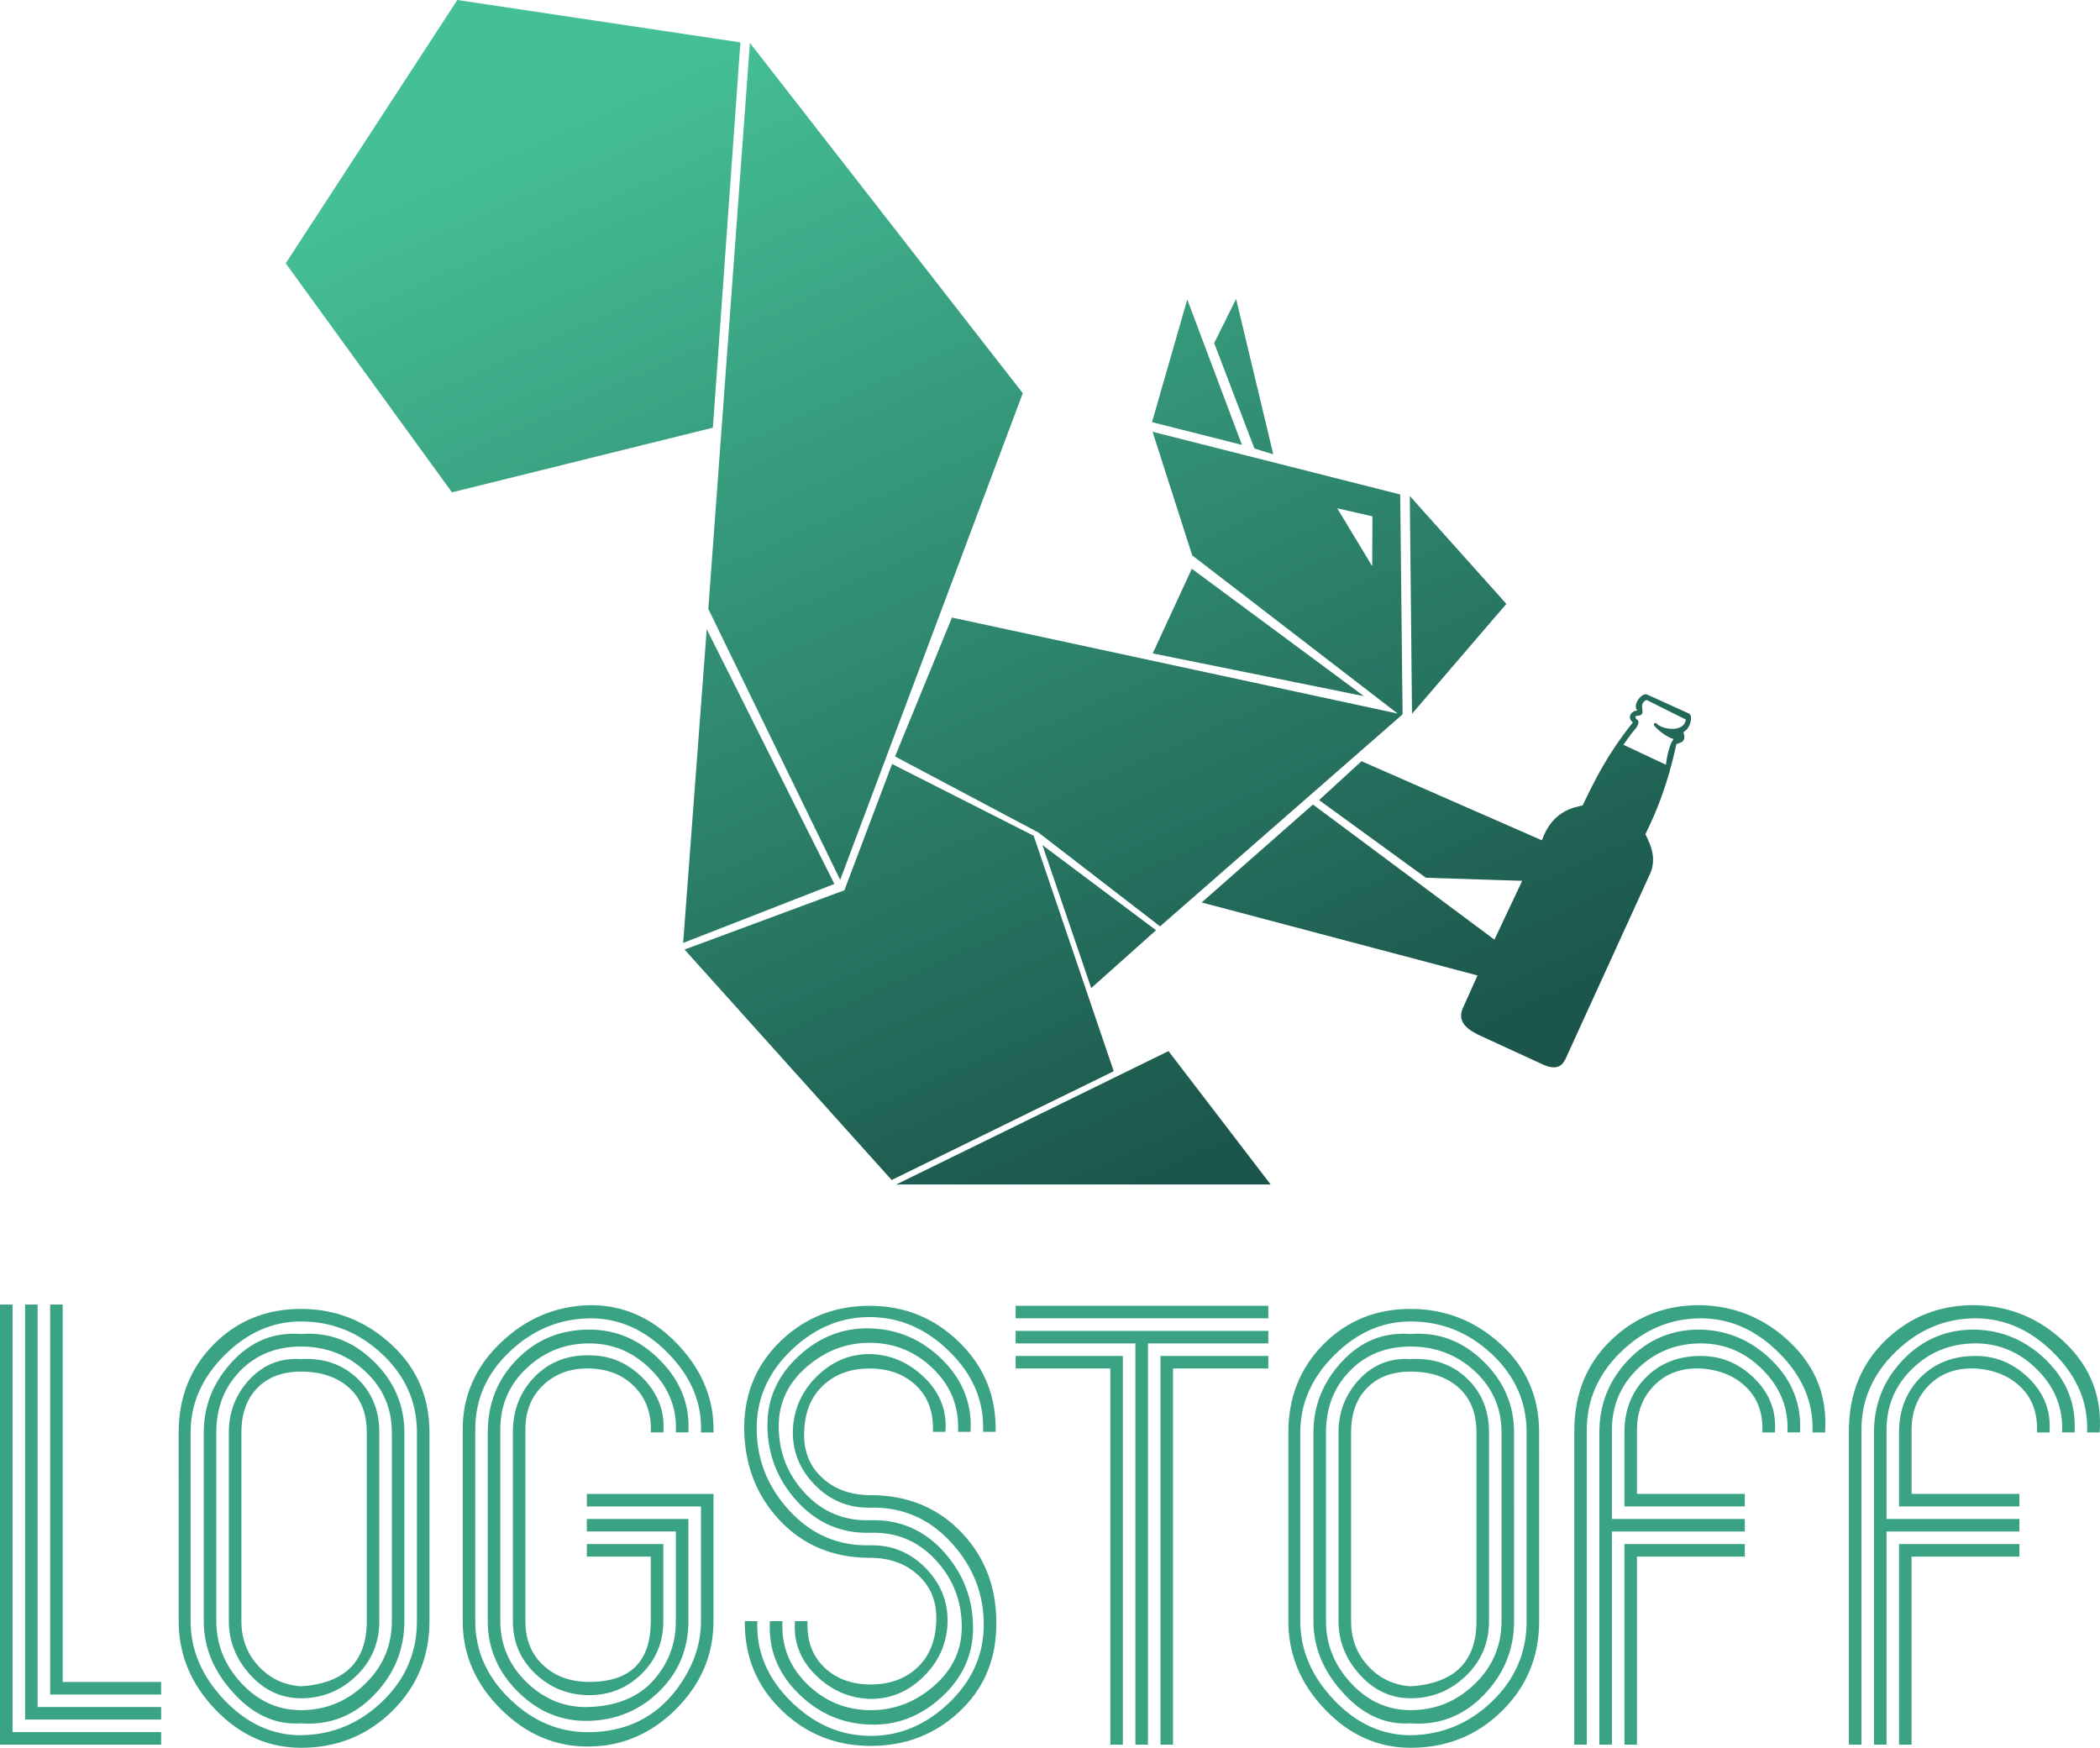 <?xml version="1.0" encoding="UTF-8" standalone="no"?>
<svg
   xmlns:dc="http://purl.org/dc/elements/1.1/"
   xmlns:cc="http://creativecommons.org/ns#"
   xmlns:rdf="http://www.w3.org/1999/02/22-rdf-syntax-ns#"
   xmlns:svg="http://www.w3.org/2000/svg"
   xmlns="http://www.w3.org/2000/svg"
   xmlns:sodipodi="http://sodipodi.sourceforge.net/DTD/sodipodi-0.dtd"
   xmlns:inkscape="http://www.inkscape.org/namespaces/inkscape"
   width="167.427mm"
   height="139.349mm"
   viewBox="0 0 167.427 139.349"
   version="1.1"
   id="svg1743"
   inkscape:version="1.0.1 (3bc2e813f5, 2020-09-07)"
   sodipodi:docname="logstoff-green.svg">
  <defs
     id="defs1737">
    <linearGradient
       x1="226.49"
       y1="477.06"
       x2="340.01"
       y2="224.7"
       gradientUnits="userSpaceOnUse"
       spreadMethod="pad"
       id="linearGradient1642"
       gradientTransform="matrix(0.353,0,0,-0.353,0.996,249.492)">
      <stop
         style="stop-opacity:1;stop-color:#45bf97"
         offset="0"
         id="stop1638" />
      <stop
         style="stop-opacity:1;stop-color:#1b554b"
         offset="1"
         id="stop1640" />
    </linearGradient>
  </defs>
  <sodipodi:namedview
     id="base"
     pagecolor="#ffffff"
     bordercolor="#666666"
     borderopacity="1.0"
     inkscape:pageopacity="0.0"
     inkscape:pageshadow="2"
     inkscape:zoom="0.35"
     inkscape:cx="316.39783"
     inkscape:cy="263.33681"
     inkscape:document-units="mm"
     inkscape:current-layer="layer1"
     inkscape:document-rotation="0"
     showgrid="false"
     fit-margin-top="0"
     fit-margin-left="0"
     fit-margin-right="0"
     fit-margin-bottom="0"
     inkscape:window-width="3200"
     inkscape:window-height="1271"
     inkscape:window-x="2391"
     inkscape:window-y="-9"
     inkscape:window-maximized="1" />
  <g
     inkscape:label="Ebene 1"
     inkscape:groupmode="layer"
     id="layer1"
     transform="translate(-22.12,-78.492)">
    <path
       d="M 58.581,78.492 44.899,99.486 58.153,117.746 78.956,112.592 81.15,81.872 Z m 23.328,3.424 -3.316,45.126 10.512,21.604 14.559,-38.804 z m -3.444,46.74 -1.881,25.016 12.059,-4.704 z m -1.768,25.543 12.743,-4.726 3.804,-10.068 11.288,5.72 6.382,18.773 -17.704,8.674 z m 16.877,18.73 h 29.851 l -8.144,-10.634 z m 11.653,-27.062 3.893,11.404 5.166,-4.612 z m 9.381,6.482 19.335,-16.901 -0.188,-17.532 -19.744,-5 3.163,9.856 16.376,12.61 -35.533,-7.653 -4.536,11.073 11.426,6.063 z m 2.534,-28.51 -3.119,6.747 16.835,3.407 z m 11.592,-4.822 2.787,4.612 0.022,-3.971 z m -14.766,-6.869 7.168,1.814 -4.358,-11.592 z m 4.955,-6.305 1.748,-3.517 2.964,12.388 -1.504,-0.465 z m 15.596,12.19 7.698,8.606 -7.521,8.761 z m -16.591,32.41 c 2.957,-2.603 5.914,-5.206 8.871,-7.809 4.823,3.591 9.645,7.182 14.468,10.774 0.737,-1.563 1.475,-3.127 2.212,-4.69 -2.559,-0.081 -5.117,-0.162 -7.676,-0.243 -2.839,-2.065 -5.678,-4.13 -8.517,-6.194 1.128,-1.032 2.257,-2.065 3.385,-3.097 4.793,2.102 9.586,4.203 14.379,6.305 0.852,-2.422 2.633,-2.621 3.252,-2.787 0.967,-2.021 1.964,-4.057 4.004,-6.615 -0.482,-0.355 -0.167,-0.915 0.354,-0.951 -0.431,-0.415 0.37,-1.482 0.796,-1.261 1.106,0.501 2.212,1.003 3.318,1.504 0.346,0.158 0.132,1.196 -0.442,1.482 0.255,0.757 -0.175,0.828 -0.553,0.951 -0.687,3.162 -1.555,5.327 -2.478,7.19 0.487,0.951 0.852,1.925 0.421,3.053 -2.256,4.941 -4.512,9.881 -6.768,14.822 -0.267,0.58 -0.691,0.955 -1.726,0.531 -1.762,-0.811 -3.525,-1.622 -5.287,-2.433 -1.049,-0.538 -1.608,-1.131 -1.194,-2.102 0.391,-0.87 0.782,-1.74 1.172,-2.61 -7.33,-1.94 -14.661,-3.879 -21.991,-5.819 z m 33.628,-12.571 c 1.128,0.531 2.256,1.062 3.385,1.593 0,0 0.155,-1.482 0.619,-2.057 -0.31,-0.042 -1.121,-0.529 -1.56,-1.073 0,0 -0.1,-0.243 0.18,-0.182 0.321,0.465 2.19,0.835 2.345,-0.293 -1.043,-0.521 -2.087,-1.042 -3.13,-1.562 0,0 -0.415,0.155 -0.354,0.592 0.061,0.437 0.1,0.664 -0.476,0.68 -0.181,0.149 0.116,0.326 0.116,0.326 0,0 0.238,0.171 -0.144,0.664 -0.426,0.476 -0.982,1.313 -0.982,1.313"
       style="fill:url(#linearGradient1642);fill-rule:evenodd;stroke:none;stroke-width:0.353"
       id="path1644" />
    <path
       d="m 26.118,182.502 h 0.999 v 30.091 h 7.848 v 0.999 h -8.847 z m -0.999,32.09 h 9.847 v 0.999 H 24.12 V 182.502 h 0.999 z m -2,2 h 11.847 v 0.999 H 22.12 V 182.502 h 0.999 z m 32.242,-8.847 V 192.698 c 0,-2.433 -0.925,-4.514 -2.775,-6.248 -1.849,-1.733 -4.007,-2.6 -6.473,-2.6 -2.266,0 -4.299,0.9 -6.098,2.699 -1.8,1.799 -2.699,3.849 -2.699,6.148 v 15.046 c 0,2.299 0.891,4.39 2.674,6.272 1.783,1.883 3.824,2.825 6.123,2.825 2.499,-0.034 4.666,-0.934 6.499,-2.699 1.833,-1.766 2.749,-3.899 2.749,-6.398 z m 0.999,0 c 0,2.832 -0.991,5.223 -2.974,7.172 -1.982,1.95 -4.407,2.924 -7.273,2.924 -2.599,0 -4.874,-1.017 -6.823,-3.049 -1.95,-2.033 -2.925,-4.383 -2.925,-7.048 V 192.698 c 0,-2.799 0.933,-5.14 2.799,-7.023 1.867,-1.883 4.182,-2.824 6.948,-2.824 2.733,0 5.124,0.933 7.173,2.799 2.05,1.866 3.074,4.216 3.074,7.048 z m -2,0 c 0,2.266 -0.807,4.232 -2.424,5.898 -1.616,1.667 -3.557,2.416 -5.823,2.249 -2.032,0.134 -3.848,-0.699 -5.449,-2.499 -1.533,-1.699 -2.299,-3.583 -2.299,-5.648 V 192.698 c 0,-2.133 0.758,-4.015 2.274,-5.648 1.516,-1.633 3.341,-2.366 5.473,-2.199 2.199,-0.167 4.124,0.549 5.773,2.149 1.65,1.599 2.474,3.498 2.474,5.697 z m -0.999,0 V 192.698 c 0,-1.932 -0.708,-3.556 -2.124,-4.874 -1.417,-1.316 -3.124,-1.974 -5.124,-1.974 -1.966,0 -3.582,0.65 -4.849,1.949 -1.266,1.3 -1.899,2.933 -1.899,4.898 v 15.046 c 0,1.866 0.666,3.515 2,4.948 1.333,1.433 2.915,2.149 4.748,2.149 1.967,0 3.665,-0.691 5.099,-2.075 1.433,-1.382 2.149,-3.057 2.149,-5.023 z m -0.999,0 c 0,1.732 -0.617,3.19 -1.849,4.373 -1.233,1.183 -2.699,1.775 -4.399,1.775 -1.566,0 -2.915,-0.625 -4.049,-1.874 -1.133,-1.25 -1.7,-2.674 -1.7,-4.274 V 192.698 c 0,-1.632 0.55,-3.041 1.65,-4.224 1.099,-1.182 2.466,-1.724 4.098,-1.624 1.799,-0.1 3.291,0.408 4.474,1.524 1.183,1.117 1.775,2.558 1.775,4.324 z m -1,0 V 192.698 c 0,-1.533 -0.474,-2.724 -1.424,-3.573 -0.95,-0.85 -2.225,-1.276 -3.824,-1.276 -1.466,0 -2.624,0.434 -3.474,1.3 -0.85,0.867 -1.274,2.049 -1.274,3.548 v 15.046 c 0,1.399 0.449,2.59 1.349,3.573 0.9,0.984 2.033,1.525 3.399,1.625 3.499,-0.234 5.248,-1.967 5.248,-5.198 z m 25.642,0 c 0,2.199 -0.766,4.057 -2.299,5.573 -1.533,1.516 -3.399,2.308 -5.598,2.375 -2.167,0.066 -4.058,-0.701 -5.674,-2.3 C 61.817,211.793 61.008,209.91 61.008,207.744 V 192.698 c 0,-2.299 0.775,-4.24 2.325,-5.823 1.549,-1.583 3.474,-2.375 5.773,-2.375 2.166,0 4.057,0.825 5.673,2.475 1.616,1.649 2.358,3.557 2.224,5.722 h -0.999 c 0.101,-1.899 -0.55,-3.556 -1.949,-4.973 -1.4,-1.417 -3.049,-2.124 -4.948,-2.124 -1.933,0 -3.599,0.658 -4.999,1.975 -1.399,1.316 -2.099,2.94 -2.099,4.874 v 15.295 c 0,1.899 0.709,3.532 2.124,4.898 1.417,1.366 3.074,2.015 4.974,1.949 2.466,-0.1 4.299,-0.966 5.498,-2.599 0.933,-1.233 1.399,-2.65 1.399,-4.249 v -7.148 h -7.098 v -0.999 h 8.097 z m 2,0 c 0,2.665 -0.983,4.99 -2.949,6.973 -1.966,1.982 -4.282,2.99 -6.947,3.023 -2.666,0.034 -5.016,-0.958 -7.049,-2.973 -2.032,-2.017 -3.049,-4.358 -3.049,-7.023 v -15.295 c 0,-2.666 1.009,-4.966 3.024,-6.898 2.016,-1.932 4.374,-2.933 7.074,-2.999 2.665,-0.033 4.998,0.991 6.998,3.074 1.999,2.083 2.965,4.441 2.899,7.073 h -0.999 c 0.1,-2.332 -0.775,-4.44 -2.625,-6.322 -1.849,-1.884 -3.94,-2.808 -6.272,-2.775 -2.399,0.034 -4.515,0.916 -6.348,2.65 -1.833,1.733 -2.749,3.799 -2.749,6.199 v 15.295 c 0,2.365 0.925,4.44 2.774,6.223 1.849,1.783 3.957,2.658 6.323,2.625 2.932,-0.033 5.248,-1.167 6.947,-3.399 1.3,-1.733 1.95,-3.549 1.95,-5.449 v -9.147 h -9.097 v -1 h 10.097 z m -4.998,0 v -5.149 h -5.099 v -0.999 h 6.098 v 6.148 c 0,1.666 -0.575,3.066 -1.725,4.198 -1.15,1.133 -2.54,1.7 -4.173,1.7 -1.667,0 -3.1,-0.567 -4.3,-1.7 -1.199,-1.132 -1.798,-2.532 -1.798,-4.198 V 192.698 c 0,-1.765 0.574,-3.24 1.724,-4.423 1.15,-1.183 2.608,-1.758 4.374,-1.725 1.666,0 3.099,0.616 4.299,1.849 1.2,1.233 1.732,2.666 1.599,4.298 h -0.999 c 0.066,-1.465 -0.359,-2.673 -1.276,-3.624 -0.916,-0.95 -2.124,-1.44 -3.623,-1.474 -1.466,-0.034 -2.683,0.4 -3.649,1.299 -0.967,0.9 -1.45,2.083 -1.45,3.549 v 15.295 c 0,1.466 0.474,2.64 1.425,3.523 0.95,0.883 2.174,1.325 3.674,1.325 3.265,0 4.898,-1.617 4.898,-4.849 z m 27.541,0.549 c -0.068,2.699 -1.067,4.941 -2.999,6.724 -1.933,1.782 -4.265,2.673 -6.998,2.673 -2.799,0 -5.182,-0.958 -7.148,-2.874 -1.966,-1.916 -2.932,-4.274 -2.899,-7.073 h 0.999 c -0.1,2.399 0.783,4.524 2.65,6.373 1.866,1.849 3.999,2.774 6.398,2.774 2.299,0 4.357,-0.858 6.173,-2.575 1.816,-1.715 2.757,-3.724 2.824,-6.023 0.067,-2.565 -0.782,-4.823 -2.549,-6.773 -1.766,-1.949 -3.932,-2.89 -6.498,-2.824 -1.766,0.033 -3.266,-0.6 -4.499,-1.899 -1.233,-1.299 -1.783,-2.833 -1.65,-4.598 0.134,-1.566 0.792,-2.916 1.975,-4.05 1.183,-1.132 2.557,-1.699 4.123,-1.699 1.667,0.033 3.125,0.658 4.374,1.874 1.25,1.216 1.808,2.658 1.674,4.324 h -0.999 c 0.066,-1.533 -0.375,-2.757 -1.324,-3.674 -0.95,-0.916 -2.192,-1.374 -3.725,-1.374 -1.465,0 -2.673,0.424 -3.623,1.275 -0.951,0.85 -1.475,2.007 -1.575,3.473 -0.133,1.599 0.308,2.891 1.325,3.874 1.016,0.983 2.324,1.475 3.924,1.475 2.998,0 5.447,1.016 7.348,3.049 1.899,2.032 2.799,4.549 2.699,7.547 z m -3.899,-0.1 c -0.134,1.566 -0.792,2.916 -1.975,4.049 -1.183,1.133 -2.557,1.7 -4.123,1.7 -1.667,-0.033 -3.125,-0.658 -4.374,-1.874 -1.249,-1.216 -1.808,-2.658 -1.674,-4.324 h 0.999 c -0.067,1.533 0.375,2.757 1.325,3.674 0.95,0.916 2.191,1.374 3.724,1.374 1.466,0 2.674,-0.424 3.624,-1.274 0.95,-0.85 1.474,-2.008 1.574,-3.474 0.133,-1.6 -0.308,-2.891 -1.325,-3.874 -1.016,-0.983 -2.324,-1.475 -3.923,-1.475 -2.966,0 -5.39,-1.016 -7.273,-3.049 -1.883,-2.033 -2.808,-4.549 -2.774,-7.548 0.066,-2.698 1.066,-4.957 2.998,-6.773 1.933,-1.816 4.265,-2.724 6.998,-2.724 2.8,0 5.19,0.975 7.173,2.925 1.982,1.949 2.941,4.324 2.874,7.122 h -0.999 c 0.1,-2.399 -0.782,-4.524 -2.65,-6.373 -1.866,-1.849 -3.999,-2.774 -6.398,-2.774 -2.299,0 -4.357,0.858 -6.173,2.575 -1.816,1.715 -2.757,3.724 -2.824,6.022 -0.066,2.566 0.782,4.824 2.549,6.774 1.766,1.949 3.932,2.89 6.499,2.824 1.765,-0.033 3.265,0.6 4.498,1.899 1.233,1.299 1.783,2.832 1.65,4.598 z m 2.049,0.1 c 0,2.133 -0.832,3.967 -2.499,5.499 -1.666,1.533 -3.565,2.265 -5.697,2.199 -2.233,-0.066 -4.158,-0.908 -5.773,-2.525 -1.617,-1.616 -2.358,-3.523 -2.225,-5.722 h 1 c -0.101,1.966 0.557,3.641 1.974,5.023 1.417,1.383 3.107,2.075 5.074,2.075 1.866,0 3.54,-0.641 5.023,-1.924 1.483,-1.284 2.225,-2.858 2.225,-4.724 0,-2.066 -0.7,-3.848 -2.099,-5.348 -1.4,-1.5 -3.133,-2.217 -5.198,-2.149 -2.3,0.066 -4.241,-0.767 -5.824,-2.5 -1.583,-1.732 -2.373,-3.765 -2.373,-6.098 0,-2.133 0.832,-3.966 2.499,-5.498 1.666,-1.533 3.566,-2.266 5.699,-2.199 2.232,0.066 4.156,0.908 5.773,2.524 1.616,1.617 2.357,3.524 2.224,5.723 h -0.999 c 0.1,-1.966 -0.558,-3.641 -1.975,-5.023 -1.417,-1.383 -3.107,-2.075 -5.074,-2.075 -1.866,0 -3.54,0.641 -5.023,1.924 -1.483,1.283 -2.224,2.858 -2.224,4.724 0,2.065 0.699,3.848 2.099,5.348 1.399,1.5 3.132,2.217 5.198,2.149 2.332,-0.066 4.282,0.767 5.848,2.499 1.566,1.733 2.349,3.766 2.349,6.098 z M 112.642,185.601 v 31.99 h 1.001 V 185.601 h 9.597 v -0.999 h -20.144 v 0.999 z m 2,0.999 v 30.991 h 0.999 v -29.991 h 7.598 v -1 z m -3.999,1 v 29.991 h 0.999 v -30.991 h -8.547 v 1 z m -7.548,-4 h 20.144 v -0.999 h -20.144 z m 40.738,24.144 V 192.698 c 0,-2.433 -0.925,-4.514 -2.775,-6.248 -1.849,-1.733 -4.007,-2.6 -6.473,-2.6 -2.266,0 -4.299,0.9 -6.098,2.699 -1.8,1.799 -2.699,3.849 -2.699,6.148 v 15.046 c 0,2.299 0.892,4.39 2.674,6.272 1.783,1.883 3.824,2.825 6.123,2.825 2.499,-0.034 4.666,-0.934 6.499,-2.699 1.833,-1.766 2.749,-3.899 2.749,-6.398 z m 0.999,0 c 0,2.832 -0.991,5.223 -2.974,7.172 -1.982,1.95 -4.407,2.924 -7.273,2.924 -2.599,0 -4.873,-1.017 -6.823,-3.049 -1.95,-2.033 -2.925,-4.383 -2.925,-7.048 V 192.698 c 0,-2.799 0.933,-5.14 2.799,-7.023 1.867,-1.883 4.182,-2.824 6.948,-2.824 2.733,0 5.124,0.933 7.173,2.799 2.05,1.866 3.074,4.216 3.074,7.048 z m -2,0 c 0,2.266 -0.807,4.232 -2.424,5.898 -1.616,1.667 -3.557,2.416 -5.823,2.249 -2.032,0.134 -3.848,-0.699 -5.449,-2.499 -1.533,-1.699 -2.299,-3.583 -2.299,-5.648 V 192.698 c 0,-2.133 0.758,-4.015 2.274,-5.648 1.516,-1.633 3.341,-2.366 5.473,-2.199 2.199,-0.167 4.124,0.549 5.773,2.149 1.65,1.599 2.474,3.498 2.474,5.697 z m -0.999,0 V 192.698 c 0,-1.932 -0.708,-3.556 -2.124,-4.874 -1.417,-1.316 -3.124,-1.974 -5.124,-1.974 -1.966,0 -3.583,0.65 -4.849,1.949 -1.266,1.3 -1.899,2.933 -1.899,4.898 v 15.046 c 0,1.866 0.666,3.515 2,4.948 1.333,1.433 2.915,2.149 4.748,2.149 1.967,0 3.666,-0.691 5.099,-2.075 1.433,-1.382 2.149,-3.057 2.149,-5.023 z m -0.999,0 c 0,1.732 -0.616,3.19 -1.849,4.373 -1.233,1.183 -2.699,1.775 -4.399,1.775 -1.566,0 -2.915,-0.625 -4.049,-1.874 -1.133,-1.25 -1.7,-2.674 -1.7,-4.274 V 192.698 c 0,-1.632 0.55,-3.041 1.65,-4.224 1.099,-1.182 2.466,-1.724 4.098,-1.624 1.8,-0.1 3.291,0.408 4.474,1.524 1.183,1.117 1.775,2.558 1.775,4.324 z m -1,0 V 192.698 c 0,-1.533 -0.474,-2.724 -1.424,-3.573 -0.95,-0.85 -2.225,-1.276 -3.824,-1.276 -1.466,0 -2.624,0.434 -3.473,1.3 -0.85,0.867 -1.275,2.049 -1.275,3.548 v 15.046 c 0,1.399 0.449,2.59 1.349,3.573 0.9,0.984 2.033,1.525 3.399,1.625 3.499,-0.234 5.248,-1.967 5.248,-5.198 z m 11.797,9.847 h 0.999 V 202.596 h 8.598 v -0.999 h -9.598 z m -0.999,0 h -1 V 192.698 c 0,-2.265 0.784,-4.206 2.35,-5.823 1.566,-1.616 3.483,-2.408 5.748,-2.375 2.199,0.068 4.098,0.9 5.699,2.5 1.599,1.599 2.332,3.498 2.199,5.697 h -0.999 c 0.1,-1.899 -0.55,-3.556 -1.95,-4.973 -1.399,-1.417 -3.049,-2.124 -4.948,-2.124 -1.966,0 -3.641,0.666 -5.023,2 -1.383,1.333 -2.075,2.965 -2.075,4.899 v 7.098 h 10.597 v 0.999 h -10.597 z m -2,0 h -0.999 v -24.992 c 0,-2.966 0.983,-5.39 2.949,-7.273 1.966,-1.883 4.348,-2.807 7.147,-2.774 2.766,0.066 5.157,1.075 7.173,3.024 2.015,1.949 2.923,4.324 2.724,7.122 h -1.001 c 0.101,-2.332 -0.774,-4.431 -2.624,-6.297 -1.849,-1.866 -3.94,-2.8 -6.273,-2.8 -2.399,0 -4.516,0.883 -6.348,2.65 -1.833,1.766 -2.749,3.849 -2.749,6.249 z m 14.995,-24.893 c 0.134,-1.666 -0.408,-3.099 -1.624,-4.298 -1.216,-1.2 -2.641,-1.8 -4.274,-1.8 -1.8,0 -3.266,0.575 -4.398,1.725 -1.133,1.15 -1.7,2.608 -1.7,4.373 v 5.899 h 9.598 v -1 h -8.598 v -5.098 c 0,-1.466 0.475,-2.666 1.425,-3.599 0.95,-0.933 2.174,-1.367 3.674,-1.299 1.5,0.1 2.708,0.6 3.624,1.5 0.916,0.899 1.341,2.098 1.274,3.598 z m 9.898,24.893 h 0.999 V 202.596 h 8.598 v -0.999 h -9.598 z m -0.999,0 h -1 V 192.698 c 0,-2.265 0.784,-4.206 2.349,-5.823 1.566,-1.616 3.483,-2.408 5.749,-2.375 2.199,0.068 4.098,0.9 5.699,2.5 1.599,1.599 2.332,3.498 2.199,5.697 h -0.999 c 0.1,-1.899 -0.55,-3.556 -1.95,-4.973 -1.399,-1.417 -3.049,-2.124 -4.948,-2.124 -1.966,0 -3.641,0.666 -5.023,2 -1.383,1.333 -2.075,2.965 -2.075,4.899 v 7.098 h 10.597 v 0.999 h -10.597 z m -2,0 h -0.999 v -24.992 c 0,-2.966 0.983,-5.39 2.949,-7.273 1.966,-1.883 4.348,-2.807 7.147,-2.774 2.766,0.066 5.157,1.075 7.173,3.024 2.015,1.949 2.923,4.324 2.724,7.122 h -1 c 0.101,-2.332 -0.774,-4.431 -2.624,-6.297 -1.849,-1.866 -3.941,-2.8 -6.273,-2.8 -2.399,0 -4.516,0.883 -6.348,2.65 -1.833,1.766 -2.749,3.849 -2.749,6.249 z m 14.995,-24.893 c 0.134,-1.666 -0.408,-3.099 -1.624,-4.298 -1.216,-1.2 -2.641,-1.8 -4.274,-1.8 -1.8,0 -3.266,0.575 -4.398,1.725 -1.133,1.15 -1.7,2.608 -1.7,4.373 v 5.899 h 9.598 v -1 h -8.598 v -5.098 c 0,-1.466 0.475,-2.666 1.425,-3.599 0.95,-0.933 2.174,-1.367 3.674,-1.299 1.5,0.1 2.708,0.6 3.624,1.5 0.916,0.899 1.341,2.098 1.274,3.598 z"
       style="fill:#39a384;fill-opacity:1;fill-rule:nonzero;stroke:none;stroke-width:0.353"
       id="path1668" />
  </g>
</svg>
